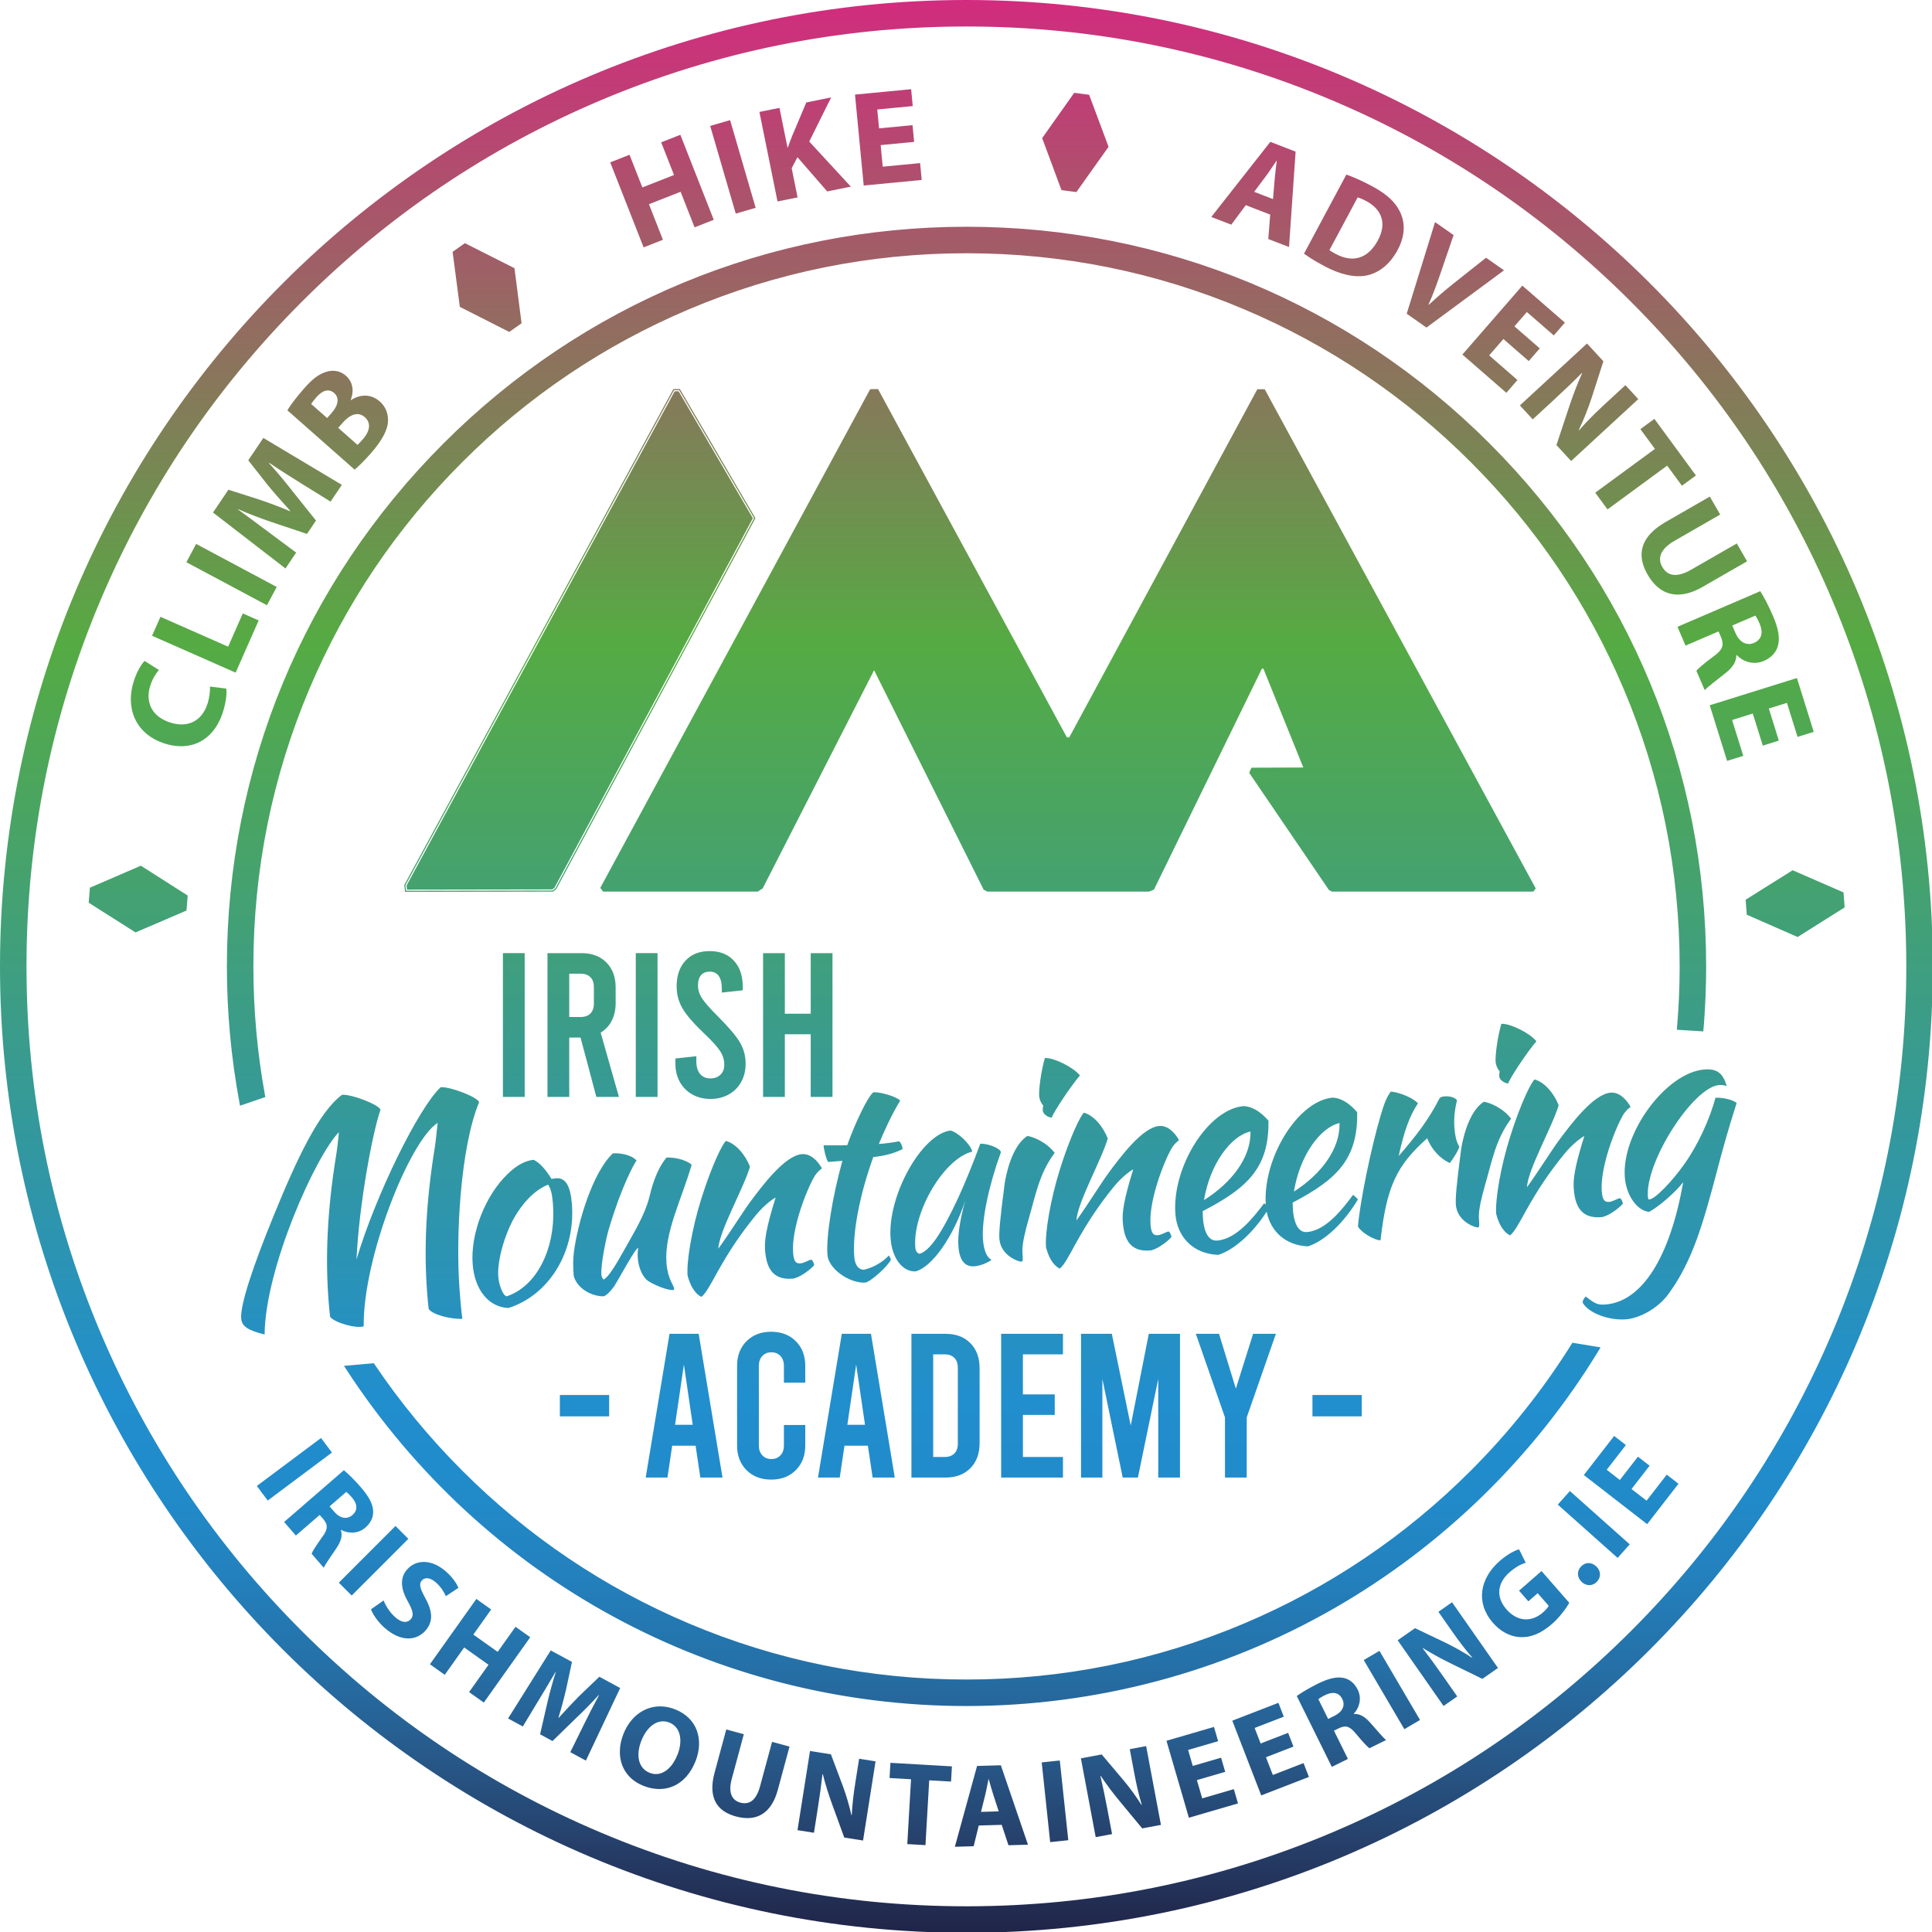 <?xml version="1.0" encoding="utf-8"?>
<!-- Generator: Adobe Illustrator 15.0.0, SVG Export Plug-In  -->
<!DOCTYPE svg PUBLIC "-//W3C//DTD SVG 1.1//EN" "http://www.w3.org/Graphics/SVG/1.1/DTD/svg11.dtd">
<svg version="1.1"
	 xmlns="http://www.w3.org/2000/svg" xmlns:xlink="http://www.w3.org/1999/xlink" xmlns:a="http://ns.adobe.com/AdobeSVGViewerExtensions/3.0/"
	 x="0px" y="0px" width="875px" height="875px" viewBox="0 0 875 875" enable-background="new 0 0 875 875" xml:space="preserve">
<defs>
</defs>
<g>
	<defs>
		<path id="SVGID_1_" d="M446.226,812.835c0.531-2.115,0.992-4.877,1.47-7.046l0.106-0.003c0.601,2.14,1.322,4.812,2.031,6.946
			l2.479,7.634l-8.021,0.23L446.226,812.835z M442.513,799.796l-10.055,36.602l8.507-0.242l2.317-9.388l10.391-0.297l3.064,9.233
			l8.831-0.252l-12.288-35.965L442.513,799.796z M402.873,805.259l9.732,0.561l-1.691,29.362l8.226,0.474l1.695-29.361l9.893,0.57
			l0.397-6.882l-27.855-1.607L402.873,805.259z M471.786,798.195l3.842,36.104l8.196-0.872l-3.842-36.104L471.786,798.195z
			 M361.187,828.874l7.449,1.178l1.706-10.802c0.924-5.852,1.615-10.924,2.151-15.69l0.167-0.028
			c1.093,4.479,2.703,9.479,4.226,13.645l5.479,15.044l8.511,1.344l5.664-35.86l-7.448-1.177l-1.647,10.429
			c-0.858,5.427-1.463,10.294-1.679,15.112l-0.159-0.024c-0.958-4.296-2.38-9.102-3.912-13.215l-5.373-14.317l-9.47-1.495
			L361.187,828.874z M511.665,792.201l1.951,10.377c1.014,5.399,2.078,10.188,3.492,14.799l-0.159,0.03
			c-2.343-3.725-5.297-7.773-8.121-11.136l-9.869-11.683l-9.423,1.771l6.704,35.682l7.412-1.391l-2.02-10.748
			c-1.094-5.824-2.146-10.834-3.243-15.505l0.15-0.083c2.532,3.854,5.727,8.021,8.561,11.436l10.21,12.332l8.473-1.591
			l-6.704-35.684L511.665,792.201z M323.638,802.814c-3.025,11.177,0.852,17.471,9.689,19.862
			c9.151,2.477,16.002-1.191,18.929-12.007l5.318-19.649l-7.902-2.139l-5.459,20.171c-1.675,6.186-4.75,8.478-8.909,7.352
			c-4.055-1.096-5.512-4.783-3.88-10.813l5.459-20.172l-7.954-2.153L323.638,802.814z M528.293,788.396l10.157,34.856l22.237-6.48
			l-1.884-6.465l-14.323,4.175l-2.412-8.274l12.824-3.737l-1.867-6.412l-12.826,3.736l-2.11-7.24l13.603-3.963l-1.886-6.465
			L528.293,788.396z M294.25,802.915c-5.113-2.005-6.395-7.886-3.8-14.505c2.574-6.567,7.508-10.303,12.673-8.278
			c5.265,2.063,6.13,8.418,3.752,14.484c-2.102,5.361-5.742,8.849-9.817,8.849C296.14,803.464,295.2,803.287,294.25,802.915
			 M282.317,785.397c-3.773,9.628-0.874,19.497,9.156,23.428c9.877,3.871,19.229-0.214,23.573-11.295
			c3.656-9.327,1.035-19.32-9.344-23.388c-2.294-0.899-4.561-1.325-6.738-1.325C291.672,772.816,285.375,777.597,282.317,785.397
			 M558.107,779.291l13.105,33.85l21.595-8.363l-2.43-6.277l-13.912,5.388l-3.11-8.035l12.453-4.822l-2.41-6.227l-12.454,4.821
			l-2.724-7.03l13.208-5.115l-2.43-6.277L558.107,779.291z M597.073,769.531c0.483-0.358,1.425-1.006,3.212-1.89
			c3.402-1.623,6.17-1.131,7.65,1.861c1.41,2.85,0.146,5.759-3.521,7.573l-2.896,1.434L597.073,769.531z M596.765,762.592
			c-3.911,1.935-7.291,3.969-9.465,5.525l15.888,32.101l7.288-3.607l-6.331-12.793l2.222-1.098c3.016-1.434,4.965-1.017,7.841,2.608
			c2.947,3.528,5.011,5.753,6.019,6.455l7.53-3.726c-1.249-0.945-4.364-4.691-7.193-7.858c-2.303-2.587-4.632-4.137-7.354-3.931
			l-0.073-0.146c2.299-2.397,3.832-6.704,1.778-10.854c-1.48-2.993-3.665-4.737-6.361-5.325c-0.687-0.146-1.396-0.219-2.136-0.219
			C603.688,759.725,600.563,760.711,596.765,762.592 M617.642,751.844l18.389,31.303l7.104-4.174l-18.387-31.304L617.642,751.844z
			 M230.108,778.291l6.679,3.616l7.136-11.817c2.39-3.852,5.199-8.7,7.722-12.908l0.095,0.05c-1.499,4.579-2.871,9.717-3.881,14.07
			l-3.257,14.163l5.636,3.052l10.63-10.354c3.258-3.076,7.046-6.904,10.246-10.44l0.141,0.078c-2.512,4.641-4.884,9.36-6.819,13.273
			l-6.143,12.479l7.057,3.82l15.534-32.875l-9.426-5.104l-9.156,8.764c-2.965,2.989-6.338,6.614-9.238,9.822l-0.141-0.077
			c1.314-4.126,2.5-8.691,3.481-12.878l2.644-12.35l-9.616-5.206L230.108,778.291z M651.453,729.985l6.048,8.652
			c3.148,4.502,6.09,8.427,9.276,12.047l-0.133,0.092c-3.671-2.43-8.028-4.903-11.983-6.804l-13.803-6.582l-7.857,5.492
			l20.798,29.753l6.18-4.32l-6.264-8.962c-3.393-4.855-6.415-8.987-9.337-12.792l0.103-0.137c3.894,2.47,8.521,4.951,12.508,6.896
			l14.38,7.033l7.063-4.936l-20.798-29.753L651.453,729.985z M194.715,753.741l6.717,4.774l8.798-12.378l11.018,7.83l-8.799,12.379
			l6.672,4.743l21.03-29.587l-6.674-4.742l-8.079,11.369l-11.019-7.831l8.081-11.369l-6.715-4.774L194.715,753.741z
			 M716.097,709.416c-1.999,2.038-1.894,4.933,0.184,6.97c2.038,1.998,4.933,2.045,6.855,0.084l0.038-0.038
			c2.036-2.078,1.895-4.933-0.145-6.931c-1.075-1.054-2.332-1.585-3.569-1.585C718.261,707.915,717.08,708.413,716.097,709.416
			 M184.333,710.863c-3.468,3.981-2.697,9.081,0.472,14.629c2.264,4.043,2.715,6.15,1.23,7.856c-1.558,1.787-4.086,1.654-6.93-0.822
			c-2.639-2.298-4.456-5.381-5.378-7.684l-5.716,4.021c0.8,2.197,3.143,5.739,6.271,8.463c7.514,6.546,14.479,5.685,18.477,1.094
			c3.362-3.857,3.281-8.356,0.004-14.355c-2.367-4.418-3.238-6.534-1.716-8.28c1.239-1.422,3.599-1.509,6.28,0.827
			c2.68,2.334,3.958,4.806,4.595,6.289l5.732-3.795c-0.987-2.146-2.696-4.777-5.782-7.464c-3.324-2.896-6.794-4.254-9.934-4.254
			C188.976,707.387,186.307,708.595,184.333,710.863 M679.222,706.967c-8.961,7.832-11.034,18.801-3.137,27.919
			c3.47,4.05,7.967,6.413,12.537,6.567c4.64,0.236,9.349-1.662,14.336-6.021c3.61-3.155,6.438-7.202,7.777-9.517l-12.582-14.395
			l-10.179,8.895l4.219,4.826l4.218-3.686l4.997,5.718c-0.275,0.668-1.269,1.823-2.688,3.064
			c-5.067,4.431-11.502,4.188-16.428-1.448c-5.176-5.92-3.835-12.243,1.315-16.744c3.001-2.623,5.326-3.728,7.393-4.389
			l-3.025-6.081C686.07,702.197,682.751,703.883,679.222,706.967 M153.46,716.794l5.828,5.824l25.658-25.682l-5.83-5.824
			L153.46,716.794z M705.516,681.437l27.106,24.143l5.481-6.152l-27.107-24.144L705.516,681.437z M151.384,684.673l-2.115-2.443
			l7.573-6.557c0.469,0.377,1.332,1.126,2.636,2.633c2.427,2.886,2.644,5.688,0.121,7.874c-0.969,0.839-2.057,1.259-3.186,1.259
			C154.742,687.439,152.982,686.519,151.384,684.673 M128.677,689.301l5.322,6.146l10.79-9.341l1.622,1.874
			c2.144,2.559,2.231,4.55-0.555,8.245c-2.675,3.74-4.309,6.295-4.736,7.448l5.5,6.351c0.6-1.445,3.443-5.401,5.797-8.936
			c1.924-2.879,2.841-5.523,1.957-8.106l0.124-0.106c2.898,1.622,7.452,2.026,10.953-1.007c2.525-2.186,3.663-4.738,3.556-7.495
			c-0.144-3.294-2.002-6.672-5.527-10.743c-2.855-3.299-5.673-6.061-7.727-7.773L128.677,689.301z M116.32,672.994l4.933,6.604
			l29.081-21.731l-4.932-6.603L116.32,672.994z M717.313,668.044l28.687,22.246l14.193-18.301l-5.321-4.125l-9.143,11.79
			l-6.809-5.281l8.184-10.557l-5.275-4.092l-8.187,10.555l-5.958-4.621l8.682-11.192l-5.32-4.126L717.313,668.044z M253.561,641.463
			h22.32v-9.673h-22.32V641.463z M594.409,641.463h22.319v-9.673h-22.319V641.463z M711.787,608.682
			c-12.937,20.703-28.304,40.007-45.674,57.377c-29.665,29.664-64.207,52.955-102.665,69.221
			c-39.812,16.839-82.106,25.377-125.714,25.377s-85.903-8.538-125.715-25.377c-38.459-16.267-73.001-39.557-102.665-69.221
			c-14.794-14.793-28.158-30.998-39.721-48.165l-0.33-0.489l-13.527,1.182l0.908,1.397
			c62.138,95.599,167.203,152.673,281.05,152.673c58.56,0,116.193-15.335,166.671-44.345
			c48.964-28.144,90.366-68.535,119.728-116.81l0.775-1.272l-12.768-2.114L711.787,608.682z M309.736,618.027l3.999,27.25h-7.999
			L309.736,618.027z M303.226,604.077l-10.788,65.101h9.858l2.139-14.415h10.602l2.139,14.415h10.044l-10.788-65.101H303.226z
			 M387.763,618.027l3.999,27.25h-7.998L387.763,618.027z M381.253,604.077l-10.788,65.101h9.858l2.139-14.415h10.602l2.139,14.415
			h10.044l-10.788-65.101H381.253z M422.638,613.376h5.115c1.921,0,3.409,0.527,4.464,1.581c1.054,1.056,1.581,2.543,1.581,4.465
			v34.409c0,1.924-0.527,3.41-1.581,4.465c-1.055,1.055-2.543,1.58-4.464,1.58h-5.115V613.376z M412.78,604.077v65.101h15.438
			c4.711,0,8.463-1.409,11.253-4.232c2.79-2.819,4.186-6.586,4.186-11.298v-34.038c0-4.713-1.396-8.478-4.186-11.3
			c-2.79-2.82-6.542-4.232-11.253-4.232H412.78z M453.419,604.077v65.101h27.995v-9.301h-18.136v-19.064h14.415v-9.3h-14.415
			v-18.136h18.136v-9.3H453.419z M520.286,604.077l-8.183,41.571l-8.557-41.571h-13.95v65.101h9.672v-44.641l9.207,44.641h6.883
			l9.207-44.641v44.641h9.858v-65.101H520.286z M567.531,604.077l-7.813,24.831l-7.626-24.831h-10.509l13.206,37.852v27.249h9.857
			v-27.249l13.207-37.852H567.531z M338.101,607.425c-2.852,2.852-4.278,6.571-4.278,11.159v36.084c0,4.59,1.426,8.31,4.278,11.16
			c2.851,2.854,6.572,4.279,11.16,4.279c4.588,0,8.308-1.426,11.16-4.279c2.851-2.851,4.279-6.57,4.279-11.16v-9.3h-9.673v9.3
			c0,1.86-0.527,3.349-1.58,4.465c-1.056,1.115-2.418,1.674-4.092,1.674s-3.04-0.559-4.093-1.674
			c-1.054-1.116-1.581-2.604-1.581-4.465v-36.084c0-1.859,0.527-3.348,1.581-4.464c1.053-1.115,2.419-1.674,4.093-1.674
			s3.036,0.559,4.092,1.674c1.053,1.116,1.58,2.604,1.58,4.464v7.626h9.673v-7.626c0-4.588-1.428-8.308-4.279-11.159
			c-2.852-2.852-6.572-4.277-11.16-4.277C344.673,603.148,340.952,604.574,338.101,607.425 M225.669,578.147
			c-0.527-6.87,2.682-18.72,7.453-27.039c3.43-5.87,8.498-11.865,15.109-14.587c1.191,1.734,1.847,4.16,2.185,8.569
			c1.549,20.221-7.35,37.592-21.003,42.026C227.854,586.715,225.986,582.295,225.669,578.147 M230.093,531.521
			c-10.303,9.786-17.088,27.125-16.025,40.995c0.893,11.666,7.256,19.522,16.219,19.879c18.367-5.839,30.39-25.405,28.732-47.053
			c-0.635-8.297-2.92-12.032-7.129-11.709c-0.701,0.054-1.393,0.236-2.094,0.29c-2.686-4.358-5.505-7.401-8.069-8.64
			C238.102,525.561,234.033,527.699,230.093,531.521 M277.576,522.351c-9.215,8.659-15.838,31.201-17.641,44.509
			c-0.423,3.683-0.459,6.293-0.091,11.09c1.753,5.994,8.587,9.251,13.518,9.135c1.043-0.211,2.91-1.918,4.719-4.402
			c2.314-3.569,9.709-17.564,11.005-17.533c-0.261,1.193-0.376,2.766-0.227,4.711c0.228,2.981,1.414,7.715,4.545,10.213
			c3.834,2.445,9.39,4.365,11.494,4.204c0,0,0.459-0.164,0.429-0.553c-0.129-1.687-2.92-4.341-3.486-11.729
			c-1.042-13.61,6.848-28.817,11.415-44.424c-1.552-1.836-7.333-3.61-11.425-3.297c-4.834,5.977-6.713,13.684-7.788,18.069
			c-1.987,7.845-7.109,16.19-9.899,21.229c-5.686,10.214-8.515,14.733-10.774,15.949c-0.253-0.24-0.898-0.974-0.997-2.271
			c-0.347-4.536,2.14-16.593,3.362-20.598c5.605-18.943,11.28-29.288,12.555-31.08c-2.276-2.484-6.826-3.258-9.702-3.258
			C278.22,522.315,277.881,522.328,277.576,522.351 M317.71,542.626c-4.344,13.764-6.81,28.555-6.314,35.036
			c1.014,3.834,2.762,7.873,6.261,9.691c1.819-1.314,4.134-5.533,7.186-11.112c5.487-9.808,10.546-17.367,17.343-25.71
			c4.274-5.282,8.737-8.101,9.095-8.129c-4.434,14.161-5.1,19.557-4.772,23.835c0.586,7.647,3.199,13.575,12.382,12.872
			c2.742-0.21,7.642-3.583,9.849-6.1c-0.06-0.778-0.646-2.167-1.272-2.511c-1.073,0.082-3.24,1.553-4.91,1.681
			c-1.908,0.146-3.04-0.549-3.368-4.827c-0.815-10.629,5.984-28.361,9.811-34.783c1.938-2.886,3.24-3.115,3.21-3.505
			c-1.798-3.122-4.948-6.661-9.003-6.35c-7.752,0.593-17.979,14.283-23.526,21.75c-2.504,3.32-9.78,14.83-14.341,21.047
			c0.348-7.98,11.461-27.346,14.314-37.082c-2.107-5.576-6.569-10.58-10.853-11.688C327.541,517.492,322.63,526.996,317.71,542.626
			 M455.001,536.124c-2.07,15.806-2.606,21.975-2.377,24.956c0.584,7.647,8.746,10.412,10,10.316
			c0.753-0.058,0.664-1.224,0.425-4.336c-0.162-3.768,1.292-9.487,2.682-14.416c3.391-11.735,4.944-21.11,11.922-30.512
			c-3.649-4.806-9.514-7.225-12.322-7.661C458.102,518.936,455.496,532.697,455.001,536.124 M403.346,560.899
			c0.686,8.943,5.314,15.109,11.29,14.912c7.436-1.875,17.139-15.655,22.491-31.973c-2.393,8.658-3.437,15.779-3.07,20.574
			c0.496,6.481,2.924,9.427,7.298,9.09c2.432-0.186,5.877-1.493,7.722-2.938c-2.286-1.129-3.518-4.424-3.885-9.221
			c-0.676-8.814,2.651-24.454,8.102-39.476c-0.007-1.694-5.937-4.109-9.341-3.849c-2.93,8.048-7.047,18.142-9.983,24.496
			c-7.56,16.225-12.838,23.931-17.5,25.331c-1.123-0.306-1.8-1.166-1.939-2.981c-1.221-15.942,12.944-40.106,25.779-43.306
			c-0.611-3.214-6.548-8.887-9.899-9.543C417.344,513.8,401.867,541.583,403.346,560.899 M479.962,529.832
			c-4.295,13.759-6.729,28.549-6.231,35.03c1.007,3.834,2.742,7.873,6.21,9.694c1.802-1.313,4.094-5.529,7.112-11.106
			c5.431-9.804,10.438-17.358,17.168-25.697c4.231-5.278,8.65-8.094,9.005-8.121c-4.383,14.156-5.038,19.553-4.712,23.829
			c0.586,7.648,3.18,13.578,12.278,12.881c2.718-0.208,7.57-3.577,9.754-6.093c-0.059-0.777-0.64-2.168-1.261-2.511
			c-1.064,0.082-3.209,1.55-4.864,1.676c-1.89,0.146-3.013-0.552-3.341-4.829c-0.814-10.629,5.91-28.354,9.698-34.773
			c1.918-2.884,3.208-3.113,3.178-3.503c-1.784-3.123-4.908-6.664-8.926-6.356c-7.68,0.588-17.805,14.271-23.295,21.733
			c-2.479,3.319-9.681,14.823-14.196,21.036c0.339-7.98,11.336-27.336,14.157-37.071c-2.093-5.577-6.517-10.584-10.762-11.693
			C489.685,504.706,484.826,514.204,479.962,529.832 M661.729,520.639c-2.069,15.805-2.606,21.974-2.379,24.955
			c0.586,7.647,8.747,10.412,10.002,10.316c0.752-0.057,0.663-1.225,0.425-4.335c-0.163-3.769,1.293-9.486,2.681-14.417
			c3.392-11.734,4.944-21.11,11.922-30.511c-3.648-4.806-9.512-7.224-12.322-7.662C664.829,503.452,662.224,517.21,661.729,520.639
			 M566.339,512.447c0.291,11.844-8.579,23.215-21.048,31.081C547.983,527.153,557.49,514.43,566.339,512.447 M606.673,508.62
			c0.301,11.844-8.403,23.201-20.651,31.051C588.646,523.3,597.976,510.591,606.673,508.62 M573.266,545.556
			c-0.229-0.193-0.472-0.39-0.736-0.595c-4.702,6.229-12.446,16.209-21.273,16.886c-4.659,0.355-6.096-5.532-6.434-9.938
			c-0.089-1.168-0.057-2.344-0.137-3.381c20.168-10.41,30.188-19.653,29.785-41.005c-3.648-4.154-7.392-6.345-11.109-6.581
			c-16.182,1.239-32.654,27.665-31.026,48.924c0.794,10.37,8.04,18.03,19.417,18.462c7.166-2.273,15.484-9.641,21.921-19.558
			c1.759,8.935,8.575,15.299,18.734,15.705c7.453-2.396,16.165-10.495,22.609-21.29c-0.661-0.732-1.313-1.333-2.217-2.046
			c-4.612,6.22-12.214,16.189-20.889,16.854c-4.579,0.352-6-5.539-6.338-9.944c-0.089-1.168-0.057-2.345-0.138-3.382
			c19.81-10.383,29.647-19.611,29.224-40.962c-3.59-4.157-7.273-6.353-10.928-6.595
			C587.934,498.321,571.886,524.373,573.266,545.556 M395.542,494.692c-2.373,1.747-8.091,13.399-11.84,23.985
			c-1.788,0.062-3.774,0.05-5.909,0.038c-1.53-0.01-3.137-0.018-4.8,0.001c0.179,2.334,1.3,6.55,2.059,7.534l6.458-0.493
			c-4.558,16.385-7.409,34.206-6.764,42.633c0.467,6.091,9.644,12.819,17.142,12.507c2.472-0.451,10.154-7.297,11.624-10.409
			c-0.153-0.51-0.552-1.261-0.941-1.883c-2.955,3.094-6.988,5.489-11.47,6.485c-2.409-0.207-3.927-2.177-4.225-6.066
			c-0.815-10.629,2.427-27.828,8.633-44.993c5.202-0.528,9.778-1.791,13.285-3.624c-0.109-1.426-0.784-2.809-1.524-3.534
			c-3.143,0.633-6.306,1.004-9.251,1.23c3.183-7.546,5.627-12.818,9.664-19.646c-1.541-1.739-8.348-3.781-11.649-3.781
			C395.86,494.675,395.695,494.68,395.542,494.692 M625.382,504.887c-4.531,15.211-9.605,40.373-10.365,50.601
			c1.262,2.512,7.359,6.216,10.21,6.259c2.775-24.203,7.145-33.795,21.146-46.212c1.921,4.939,5.808,9.205,10.234,11.212
			c2.161-2.771,4.252-6.453,4.29-7.499c-1.211-1.863-1.9-4.679-2.188-8.438c-0.317-4.147,0.082-8.22,1.18-12.477
			c-0.807-1.241-3.234-1.969-5.477-1.798c-1.298,0.101-1.879,0.275-2.428,0.839c-4.949,9.767-10.783,17.254-18.524,26.191
			c2.459-11.27,4.902-18.108,8.732-23.877c-2.076-2.317-7.85-4.874-12.274-5.318C628.188,496.588,626.98,499.418,625.382,504.887
			 M199.572,492.407c-9.933,9.236-29.374,48.668-38.121,78.022c1.228-25.65,7.385-57.937,10.881-67.852
			c-0.766-2.29-13.073-7.083-17.422-6.75c-10.404,7.708-20.276,28.543-30.926,54.653c-9.36,22.882-15.229,40.413-14.752,46.635
			c0.268,3.5,2.894,5.385,10.606,7.271c0.281-30.271,23.229-81.055,33.65-91.631c-0.378,4.332-0.893,8.412-1.302,10.792
			c-4.01,24.818-4.87,46.008-3.401,65.191c0.189,2.464,0.388,5.056,0.694,7.51c0.992,2.141,9.487,5.01,13.836,4.677
			c0.94-0.072,1.057-0.081,1.399-0.237c-0.364-31.004,20.758-83.994,33.493-92.14c-0.475,4.6-0.959,9.069-1.359,11.577
			c-4.009,24.82-4.87,46.009-3.4,65.193c0.189,2.463,0.387,5.055,0.693,7.509c1.991,2.848,10.887,4.772,15.236,4.439
			c-0.592-4.648-0.92-8.925-1.228-12.944c-1.856-24.241,0.365-64.699,8.845-85.167c-0.741-2.213-12.266-6.766-16.961-6.766
			C199.871,492.391,199.717,492.396,199.572,492.407 M683.944,514.777c-4.347,13.763-6.814,28.556-6.317,35.038
			c1.014,3.833,2.764,7.871,6.262,9.689c1.82-1.313,4.138-5.532,7.189-11.111c5.489-9.81,10.55-17.368,17.351-25.712
			c4.276-5.282,8.739-8.102,9.098-8.128c-4.436,14.16-5.103,19.557-4.775,23.834c0.586,7.647,3.2,13.576,12.386,12.873
			c2.744-0.211,7.646-3.584,9.854-6.102c-0.061-0.777-0.647-2.166-1.273-2.509c-1.074,0.082-3.24,1.551-4.911,1.679
			c-1.907,0.147-3.042-0.549-3.368-4.827c-0.815-10.629,5.987-28.36,9.814-34.782c1.939-2.886,3.242-3.116,3.212-3.505
			c-1.8-3.122-4.951-6.661-9.007-6.352c-7.753,0.594-17.985,14.286-23.534,21.752c-2.505,3.321-9.783,14.83-14.347,21.048
			c0.349-7.98,11.465-27.347,14.32-37.084c-2.108-5.574-6.57-10.579-10.856-11.686C693.779,489.642,688.866,499.146,683.944,514.777
			 M771.935,484.362c-17.23,1.319-37.594,28.696-36.055,48.787c0.626,8.167,5.429,15.1,10.97,15.72
			c4.107-2.141,12.015-8.874,15.448-13.439c-5.852,33.565-18.438,54.088-35.184,55.371c-3.52,0.27-4.661-0.296-8.943-3.618
			c-0.79,0.842-1.449,1.806-1.37,2.843c2.673,4.619,11.728,8.099,19.615,7.494c5.825-0.445,14.294-4.614,19.37-11.654
			c10.597-14.632,15.341-30.771,22.051-56.319c1.892-7.187,4.259-16.104,8.688-30.003c-1.313-1.203-5.193-2.471-9.581-2.396
			c-2.664,9.853-7.888,21.337-14.169,30.162c-5.511,7.723-13.076,15.734-15.867,15.949c-0.242,0.018-0.495-0.094-0.584-1.261
			c-1.222-15.942,20.605-49.69,32.255-50.583c1.214-0.092,2.568,0.064,3.457,0.519c-1.535-5.485-4.04-7.626-8.725-7.626
			C772.872,484.307,772.414,484.325,771.935,484.362 M473.226,479.184c-1.704,5.736-2.815,14.297-2.588,17.277
			c0.11,1.427,0.886,3.322,1.833,4.163c-0.172,1.057-0.236,1.844-0.197,2.362c0.109,1.426,1.994,2.977,4.031,3.212
			c1.036-2.949,9.31-15.186,12.795-19.104c-2.718-3.579-11.412-7.924-15.489-7.924C473.477,479.17,473.349,479.175,473.226,479.184
			 M679.954,463.699c-1.706,5.737-2.816,14.296-2.589,17.278c0.109,1.426,0.886,3.322,1.833,4.163
			c-0.171,1.056-0.237,1.844-0.198,2.36c0.11,1.428,1.995,2.978,4.032,3.213c1.036-2.947,9.309-15.186,12.795-19.104
			c-2.718-3.579-11.412-7.924-15.49-7.924C680.204,463.685,680.076,463.69,679.954,463.699 M227.772,496.778h9.858v-65.101h-9.858
			V496.778z M257.809,440.978h5.116c1.921,0,3.408,0.528,4.463,1.581c1.054,1.056,1.581,2.542,1.581,4.465v7.532
			c0,1.923-0.527,3.411-1.581,4.465c-1.055,1.054-2.542,1.581-4.463,1.581h-5.116V440.978z M247.952,431.678v65.1h9.857v-26.876
			h5.116l7.16,26.876h10.231l-8.278-29.109c2.169-1.302,3.844-3.1,5.022-5.393c1.178-2.293,1.767-4.93,1.767-7.906v-7.161
			c0-4.71-1.395-8.477-4.185-11.299c-2.79-2.821-6.542-4.232-11.253-4.232H247.952z M287.941,496.778h9.859v-65.101h-9.859V496.778z
			 M367.175,431.678v27.435h-11.718v-27.435h-9.859v65.1h9.859v-28.365h11.718v28.365h9.858v-65.1H367.175z M310.446,435.073
			c-2.667,2.883-4,6.774-4,11.672c0,3.597,0.884,6.914,2.651,9.95c1.768,3.039,5.069,6.853,9.904,11.439
			c3.596,3.411,5.999,6.076,7.208,7.998c1.209,1.923,1.813,3.938,1.813,6.045c0,1.923-0.573,3.44-1.72,4.557
			c-1.148,1.116-2.683,1.674-4.603,1.674c-1.986,0-3.535-0.681-4.651-2.045c-1.116-1.364-1.674-3.224-1.674-5.58v-2.419
			l-9.486,1.023v2.324c0,3.103,0.666,5.859,2,8.278c1.332,2.417,3.209,4.31,5.627,5.672c2.417,1.364,5.175,2.046,8.276,2.046
			c3.1,0,5.859-0.682,8.278-2.046c2.417-1.362,4.293-3.255,5.626-5.672c1.332-2.419,1.999-5.176,1.999-8.278
			c0-3.533-0.883-6.771-2.65-9.719c-1.767-2.942-5.069-6.834-9.905-11.671c-3.534-3.534-5.921-6.246-7.161-8.138
			c-1.24-1.891-1.859-3.859-1.859-5.905c0-2.045,0.464-3.595,1.395-4.649c0.929-1.055,2.261-1.581,3.998-1.581
			c1.736,0,3.069,0.65,4,1.952c0.93,1.303,1.395,3.195,1.395,5.674v1.86l9.485-1.024v-1.674c0-4.896-1.334-8.802-3.999-11.718
			c-2.666-2.914-6.324-4.371-10.973-4.371C316.769,430.748,313.11,432.19,310.446,435.073 M790.6,407.482l0.51,6.794l23.037,10.096
			l21.28-13.413l-0.509-6.795l-23.035-10.032L790.6,407.482z M40.712,402.043l-0.542,6.789l21.211,13.461l23.083-9.914l0.544-6.791
			L63.801,392.07L40.712,402.043z M774.337,319.416l7.868,25.193l7.323-2.287l-5.067-16.229l9.374-2.929l4.538,14.532l7.264-2.27
			l-4.538-14.53l8.203-2.561l4.813,15.408l7.322-2.286l-7.61-24.373L774.337,319.416z M60.601,308.46
			c-3.866,11.909,0.499,23.909,13.926,28.267c11.208,3.639,22.006-0.599,26.421-14.202c1.554-4.787,1.814-8.769,1.527-10.669
			l-7.383-0.912c0.133,1.98-0.251,5.147-1.122,7.832c-2.578,7.938-9.056,10.998-16.937,8.44c-8.756-2.842-11.237-9.713-8.943-16.777
			c1.023-3.153,2.538-5.435,3.884-6.999l-6.476-4.102C64.169,300.648,62.098,303.847,60.601,308.46 M103.327,292.874l-30.664-13.527
			l-3.791,8.592l37.853,16.699l10.432-23.645l-7.19-3.17L103.327,292.874z M785.988,286.684l-1.454-3.384l10.487-4.511
			c0.38,0.572,1.06,1.683,1.955,3.77c1.644,3.971,0.912,7.092-2.584,8.595c-0.793,0.341-1.58,0.509-2.346,0.509
			C789.604,291.664,787.392,289.948,785.988,286.684 M759.724,283.882l3.662,8.515l14.944-6.428l1.116,2.594
			c1.447,3.52,0.853,5.714-3.446,8.766c-4.197,3.141-6.854,5.354-7.714,6.459l3.783,8.797c1.151-1.363,5.604-4.683,9.381-7.71
			c3.084-2.463,4.991-5.021,4.922-8.132l0.17-0.073c2.591,2.761,7.398,4.771,12.248,2.684c3.495-1.504,5.613-3.884,6.446-6.916
			c0.979-3.629,0.128-7.94-2.299-13.579c-1.965-4.567-4.074-8.54-5.714-11.108L759.724,283.882z M84.407,254.624l36.494,19.491
			l4.425-8.285l-36.494-19.491L84.407,254.624z M754.373,236.412c-11.44,6.579-13.381,14.776-8.179,23.821
			c5.385,9.366,13.866,11.922,24.933,5.558l20.113-11.568l-4.651-8.088l-20.644,11.873c-6.332,3.643-10.659,3.014-13.107-1.242
			c-2.387-4.15-0.594-8.296,5.579-11.846l20.644-11.873l-4.683-8.142L754.373,236.412z M112.435,208.464l8.926,11.355
			c3.06,3.693,6.799,7.919,10.115,11.563l-0.103,0.153c-4.535-1.949-9.58-3.798-14.218-5.375l-13.714-4.365l-6.969,10.329
			l32.817,25.325l4.84-7.174l-12.614-9.398c-4.102-3.138-9.29-6.861-13.782-10.188l0.068-0.103c5.028,2.208,10.7,4.333,15.527,5.96
			l15.699,5.262l4.086-6.055l-10.566-13.199c-3.128-4.037-7.05-8.756-10.705-12.777l0.103-0.153
			c4.987,3.365,10.075,6.577,14.299,9.205l13.47,8.347l5.116-7.581l-35.563-21.255L112.435,208.464z M742.933,194.354l6.574,8.957
			l-27.021,19.831l5.556,7.574l27.023-19.833l6.682,9.107l6.335-4.649l-18.814-25.636L742.933,194.354z M305.558,177.206
			L184.127,401.042l0.211,1.87l65.873-0.105l0.895-0.725L340.972,234.7l-33.631-57.494H305.558z M183.613,400.941l121.648-224.234
			h2.366l33.919,57.983L251.5,402.407l-1.113,0.9l-66.496,0.106L183.613,400.941z M304.963,176.207l-121.79,224.496l-0.075,0.138
			l0.346,3.074l66.945-0.108h0.175l1.329-1.074l90.093-167.807l0.133-0.246l-34.205-58.473H304.963z M394.088,176.28
			L272.029,401.825l-0.149,0.276l1.229,1.706h70.078l2.248-1.479l50.375-98.663h0.126l49.481,99.121l0.073,0.146l1.691,0.875h73.242
			l2.223-0.935l48.873-100.041l0.671-0.003l18.078,44.772l-23.489,0.089l-1.03,2.312l36.036,52.949l0.066,0.098l1.374,0.759h91.219
			l1.084-1.438L572.93,176.543l-0.141-0.261l-3.347,0.001l-85.161,157.652l-1.08,0.044l-85.403-157.512l-0.146-0.268L394.088,176.28
			z M153.168,193.768l2.112-2.394c3.086-3.497,6.805-5.209,9.936-2.449c3.222,2.842,1.988,6.747-0.814,9.924
			c-1.056,1.196-1.786,2.024-2.488,2.634L153.168,193.768z M140.924,182.967c0.435-0.678,1.115-1.635,2.454-3.154
			c2.802-3.176,5.63-3.875,7.977-1.805c2.301,2.032,2.074,5.35-1.175,9.033l-2.03,2.302L140.924,182.967z M147.327,168.564
			c-3.324,1.077-6.053,3.336-9.83,7.616c-3.086,3.5-6.098,7.471-7.354,9.637l30.474,26.881c1.61-1.363,4.114-3.737,7.16-7.19
			c5.441-6.168,7.757-10.836,7.952-14.676c0.14-3.313-0.933-6.551-3.741-9.028c-4.005-3.533-8.989-3.263-13.082-0.572l-0.092-0.081
			c1.796-4.635,0.64-8.52-2.122-10.957c-1.789-1.577-3.858-2.273-5.915-2.273C149.605,167.921,148.438,168.147,147.327,168.564
			 M688.35,183.612l5.824,6.318l9.162-8.447c4.963-4.574,9.167-8.616,13.018-12.499l0.17,0.094
			c-2.192,4.775-4.288,10.379-5.874,15.179l-5.743,17.315l6.656,7.221l30.416-28.038l-5.823-6.318l-8.846,8.153
			c-4.604,4.243-8.585,8.164-12.185,12.318L715,194.773c2.181-4.516,4.307-9.815,5.848-14.573l5.323-16.593l-7.406-8.033
			L688.35,183.612z M662.315,160.576l19.915,17.325l5.036-5.789l-12.829-11.16l6.446-7.41l11.487,9.992l4.996-5.743l-11.487-9.992
			l5.642-6.485l12.181,10.597l5.036-5.79l-19.268-16.76L662.315,160.576z M204.988,114.061l3.263,24.91l22.405,11.368l5.561-3.935
			l-3.212-24.945l-22.455-11.333L204.988,114.061z M200.868,200.813c-63.269,63.269-98.112,147.39-98.112,236.866
			c0,20.744,1.932,41.589,5.742,61.959l0.213,1.137l11.448-3.927L120.005,496c-3.483-19.116-5.25-38.738-5.25-58.322
			c0-43.608,8.539-85.903,25.378-125.715c16.266-38.458,39.556-73,69.221-102.665s64.207-52.955,102.665-69.222
			c39.812-16.838,82.108-25.376,125.715-25.376s85.902,8.538,125.714,25.376c38.458,16.267,73,39.556,102.665,69.222
			c29.665,29.665,52.955,64.206,69.222,102.665c16.839,39.811,25.377,82.107,25.377,125.715c0,9.043-0.397,18.355-1.183,27.675
			l-0.086,1.019l11.976,0.739l0.174-2.012c0.045-0.47,0.088-0.941,0.125-1.415c0.659-8.597,0.994-17.347,0.994-26.006
			c0-89.476-34.843-173.597-98.113-236.866c-63.269-63.269-147.39-98.112-236.864-98.112
			C348.258,102.701,264.137,137.544,200.868,200.813 M637.1,142.09l8.954,6.261l35.122-25.924l-8.148-5.697l-14.456,11.463
			c-3.863,3.066-7.733,6.351-11.438,9.827l-0.15-0.104c2.148-4.788,3.801-9.4,5.457-14.234l5.897-17.221l-8.4-5.872L637.1,142.09z
			 M604.885,114.964c-1.027-0.551-2.164-1.16-2.781-1.699l12.78-23.865c0.792,0.215,2.069,0.69,3.908,1.675
			c7.09,3.797,9.382,10.178,5.271,17.724c-3.048,5.692-7.122,8.308-11.654,8.308C610.001,117.107,607.465,116.37,604.885,114.964
			 M590.578,114.892c1.912,1.373,4.797,3.266,9.073,5.555c7.143,3.825,13.799,5.44,19.351,4.305
			c5.112-1.093,10.235-4.547,13.973-11.528c3.448-6.44,3.474-12.207,1.191-17.049c-2.097-4.535-5.921-8.186-12.848-11.895
			c-4.167-2.232-8.264-4.077-11.556-5.213L590.578,114.892z M568.012,86.877l5.459-7.298c1.494-1.989,3.199-4.685,4.657-6.754
			l0.115,0.044c-0.315,2.511-0.736,5.64-0.938,8.196l-0.765,9.115L568.012,86.877z M548.599,98.25l9.043,3.503l6.583-8.838
			l11.047,4.279l-0.858,11.054l9.387,3.636l2.979-43.212l-11.447-4.434L548.599,98.25z M299.449,64.469l5.812,14.795l-14.338,5.633
			l-5.813-14.795l-8.741,3.433l15.127,38.503l8.74-3.434l-6.328-16.108l14.338-5.634l6.329,16.109l8.683-3.412l-15.126-38.502
			L299.449,64.469z M321.646,57.038l11.577,39.715l9.015-2.629L330.661,54.41L321.646,57.038z M365.173,46.401l-6.479,15.339
			c-0.61,1.627-1.281,3.265-1.867,5.013l-0.18,0.036L353.02,48.86l-9.085,1.838l8.204,40.55l9.085-1.838l-2.678-13.236l2.625-4.977
			l13.469,15.499l10.709-2.166l-18.848-20.424l9.923-19.982L365.173,46.401z M471.999,62.551l8.738,23.554l6.755,0.885
			l14.572-20.501l-8.799-23.563l-6.757-0.884L471.999,62.551z M387.229,42.842l3.941,41.184l26.275-2.514l-0.731-7.638
			l-16.927,1.619l-0.935-9.776l15.155-1.45l-0.725-7.578l-15.154,1.451l-0.818-8.554l16.07-1.539l-0.731-7.637L387.229,42.842z
			 M271.989,829.911c-50.688-21.438-96.213-52.134-135.311-91.23c-39.097-39.099-69.792-84.623-91.231-135.312
			C23.253,550.896,12,495.15,12,437.679c0-57.471,11.253-113.218,33.447-165.69c21.439-50.688,52.134-96.214,91.231-135.311
			c39.098-39.097,84.623-69.792,135.311-91.232C324.462,23.253,380.208,12,437.679,12c57.472,0,113.218,11.253,165.69,33.446
			c50.688,21.44,96.214,52.135,135.311,91.232c39.098,39.097,69.792,84.623,91.232,135.311
			c22.193,52.472,33.446,108.219,33.446,165.69c0,57.471-11.253,113.217-33.446,165.69c-21.44,50.688-52.135,96.213-91.232,135.312
			c-39.097,39.097-84.623,69.792-135.311,91.23c-52.473,22.194-108.219,33.447-165.69,33.447
			C380.208,863.358,324.462,852.105,271.989,829.911 M437.679,0C195.955,0,0,195.955,0,437.679
			c0,241.724,195.955,437.679,437.679,437.679c241.725,0,437.68-195.955,437.68-437.679C875.358,195.955,679.403,0,437.679,0z"/>
	</defs>
	<clipPath id="SVGID_2_">
		<use xlink:href="#SVGID_1_"  overflow="visible"/>
	</clipPath>
	
		<linearGradient id="SVGID_3_" gradientUnits="userSpaceOnUse" x1="0" y1="875.358" x2="1" y2="875.358" gradientTransform="matrix(0 -875.358 -875.358 0 766689.25 875.425)">
		<stop  offset="0" style="stop-color:#1E2244"/>
		<stop  offset="0.017" style="stop-color:#222A4F"/>
		<stop  offset="0.058" style="stop-color:#26436E"/>
		<stop  offset="0.101" style="stop-color:#275B8C"/>
		<stop  offset="0.144" style="stop-color:#2570A7"/>
		<stop  offset="0.188" style="stop-color:#2380BC"/>
		<stop  offset="0.233" style="stop-color:#218BCA"/>
		<stop  offset="0.281" style="stop-color:#218ECE"/>
		<stop  offset="0.668" style="stop-color:#55AB43"/>
		<stop  offset="1" style="stop-color:#D22B7E"/>
	</linearGradient>
	<rect clip-path="url(#SVGID_2_)" fill="url(#SVGID_3_)" width="875.357" height="875.358"/>
</g>
</svg>
